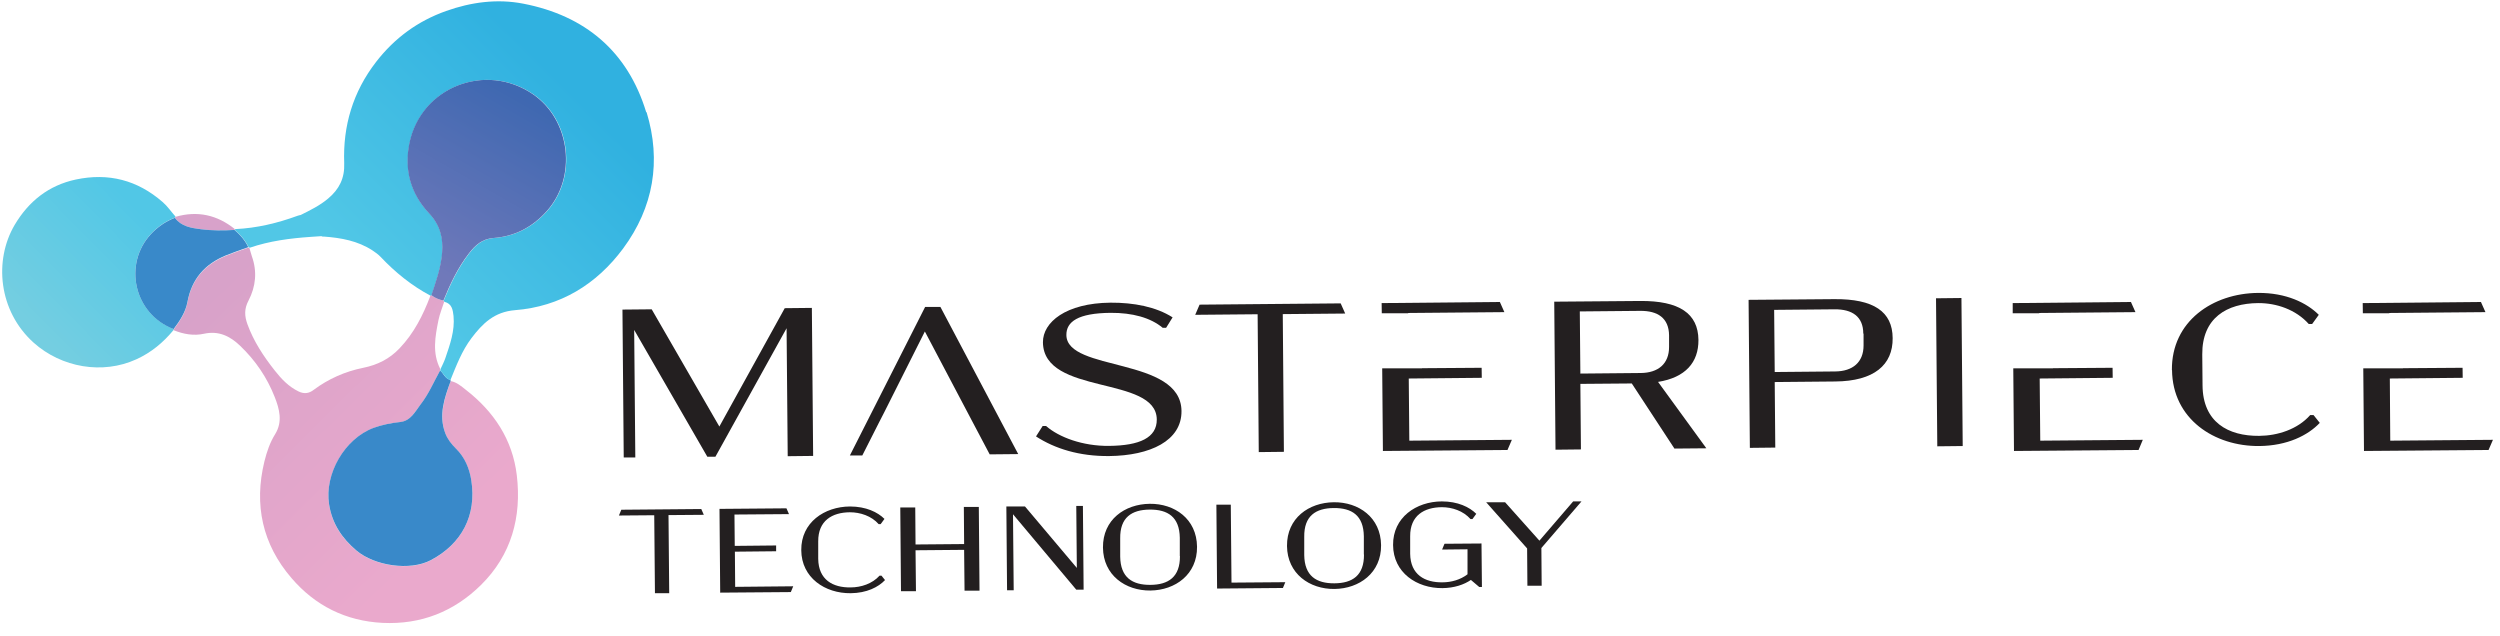 <?xml version="1.0" encoding="UTF-8"?>
<svg width="177px" height="45px" viewBox="0 0 177 45" version="1.1" xmlns="http://www.w3.org/2000/svg" xmlns:xlink="http://www.w3.org/1999/xlink">
    <title>Group</title>
    <defs>
        <linearGradient x1="7.445%" y1="-1.053%" x2="84.571%" y2="83.026%" id="linearGradient-1">
            <stop stop-color="#D8A2C9" offset="10%"></stop>
            <stop stop-color="#EAA9CC" offset="92%"></stop>
        </linearGradient>
        <linearGradient x1="21.884%" y1="85.282%" x2="86.459%" y2="14.365%" id="linearGradient-2">
            <stop stop-color="#74CEE1" offset="7%"></stop>
            <stop stop-color="#51C7E6" offset="92%"></stop>
        </linearGradient>
        <linearGradient x1="27.094%" y1="74.996%" x2="85.731%" y2="22.007%" id="linearGradient-3">
            <stop stop-color="#51C7E6" offset="7%"></stop>
            <stop stop-color="#30B1E0" offset="92%"></stop>
        </linearGradient>
        <linearGradient x1="26.407%" y1="93.092%" x2="63.023%" y2="4.7%" id="linearGradient-4">
            <stop stop-color="#7079BA" offset="2%"></stop>
            <stop stop-color="#3F68B1" offset="92%"></stop>
        </linearGradient>
    </defs>
    <g id="Page-1" stroke="none" stroke-width="1" fill="none" fill-rule="evenodd">
        <g id="Masterpiece-Logo-(Final)" transform="translate(-33.9, -39.9)" fill-rule="nonzero">
            <g id="Group" transform="translate(34.055, 39.994)">
                <g id="Path">
                    <path d="M30.315,20.846 C30.315,20.846 30.365,20.816 30.385,20.806 C30.635,21.006 30.925,21.116 31.235,21.186 C31.255,21.216 31.275,21.236 31.295,21.266 C31.155,21.706 30.975,22.136 30.885,22.586 C30.655,23.736 30.435,24.896 31.015,26.026 C31.015,26.066 31.015,26.106 31.005,26.146 C30.555,26.956 30.195,27.806 29.625,28.546 C29.225,29.056 28.915,29.716 28.175,29.796 C27.535,29.866 26.915,29.976 26.305,30.206 C24.245,30.966 22.815,33.486 23.145,35.626 C23.365,36.996 24.045,38.026 25.085,38.896 C26.365,39.976 28.875,40.356 30.345,39.576 C32.545,38.416 33.595,36.386 33.215,33.936 C33.085,33.096 32.755,32.296 32.135,31.686 C31.805,31.356 31.525,31.006 31.365,30.576 C30.895,29.286 31.325,28.086 31.755,26.886 C32.175,26.966 32.505,27.246 32.815,27.496 C34.805,29.036 36.135,31.026 36.435,33.556 C36.785,36.506 36.055,39.196 33.895,41.326 C31.985,43.206 29.655,44.136 26.935,44.006 C24.325,43.876 22.155,42.786 20.485,40.836 C18.425,38.446 17.815,35.646 18.565,32.576 C18.735,31.896 18.955,31.236 19.325,30.646 C19.875,29.756 19.625,28.856 19.295,28.016 C18.755,26.636 17.925,25.416 16.845,24.386 C16.135,23.706 15.335,23.306 14.285,23.536 C13.565,23.696 12.835,23.566 12.145,23.286 C12.145,23.266 12.145,23.256 12.135,23.236 C12.575,22.656 12.985,22.036 13.115,21.316 C13.415,19.696 14.335,18.636 15.845,18.016 C16.365,17.806 16.895,17.626 17.425,17.436 C17.455,17.446 17.475,17.466 17.505,17.476 C17.565,17.666 17.615,17.856 17.675,18.046 C18.065,19.126 17.955,20.196 17.445,21.176 C17.125,21.776 17.155,22.286 17.365,22.866 C17.805,24.076 18.505,25.136 19.295,26.136 C19.765,26.736 20.285,27.286 20.995,27.626 C21.395,27.816 21.735,27.756 22.055,27.506 C23.105,26.726 24.275,26.206 25.565,25.946 C26.555,25.746 27.415,25.326 28.135,24.566 C29.155,23.496 29.795,22.226 30.305,20.876 L30.315,20.846 Z" fill="url(#linearGradient-1)"></path>
                    <path d="M12.145,23.256 C11.415,24.146 10.555,24.866 9.495,25.346 C7.105,26.436 4.205,25.936 2.225,24.166 C-0.265,21.926 -0.595,18.336 0.885,15.826 C1.875,14.156 3.295,13.026 5.215,12.616 C7.525,12.126 9.575,12.656 11.355,14.206 C11.705,14.506 11.965,14.896 12.275,15.246 C12.255,15.266 12.245,15.296 12.225,15.316 C11.565,15.566 11.015,15.956 10.525,16.476 C8.575,18.586 9.295,22.106 12.135,23.196 C12.135,23.216 12.145,23.226 12.145,23.246 L12.145,23.256 Z" fill="url(#linearGradient-2)"></path>
                    <path d="M31.755,26.876 C31.315,28.076 30.885,29.276 31.365,30.566 C31.525,30.996 31.805,31.346 32.135,31.676 C32.755,32.286 33.085,33.076 33.215,33.926 C33.595,36.386 32.545,38.406 30.345,39.566 C28.865,40.346 26.365,39.966 25.085,38.886 C24.055,38.016 23.365,36.986 23.145,35.616 C22.805,33.466 24.245,30.956 26.305,30.196 C26.915,29.976 27.535,29.856 28.175,29.786 C28.925,29.706 29.235,29.046 29.625,28.536 C30.195,27.806 30.555,26.946 31.005,26.136 C31.255,26.346 31.355,26.706 31.715,26.796 C31.725,26.826 31.745,26.846 31.765,26.876 L31.755,26.876 Z" fill="#3989C9"></path>
                    <path d="M45.595,7.846 C44.285,3.546 41.275,1.016 36.895,0.166 C35.045,-0.194 33.195,0.056 31.425,0.686 C29.425,1.396 27.785,2.596 26.475,4.286 C24.835,6.406 24.115,8.816 24.215,11.456 C24.255,12.526 23.865,13.296 23.085,13.956 C22.495,14.456 21.815,14.786 21.135,15.126 C21.135,15.246 21.165,15.356 21.225,15.436 C21.165,15.356 21.135,15.246 21.135,15.126 C21.055,15.146 20.975,15.156 20.905,15.186 C19.485,15.706 18.025,16.056 16.505,16.126 C16.485,16.146 16.475,16.166 16.465,16.186 C16.875,16.526 17.215,16.926 17.445,17.406 C17.475,17.416 17.495,17.436 17.525,17.446 C18.925,16.966 20.385,16.776 21.855,16.676 C22.105,16.656 22.345,16.646 22.595,16.626 L22.595,16.626 C22.595,16.626 22.655,16.646 22.685,16.656 C22.715,16.656 22.745,16.656 22.785,16.656 C23.995,16.746 25.175,16.956 26.215,17.636 C26.425,17.776 26.625,17.916 26.795,18.096 C27.835,19.196 28.995,20.136 30.335,20.846 C30.355,20.826 30.385,20.816 30.405,20.806 C30.735,19.816 31.085,18.836 31.165,17.786 C31.245,16.736 31.015,15.836 30.245,15.016 C28.945,13.636 28.465,11.956 28.845,10.056 C29.655,6.076 34.235,4.276 37.595,6.576 C40.265,8.396 40.735,12.456 38.565,14.866 C37.545,15.996 36.305,16.646 34.805,16.756 C34.015,16.816 33.515,17.256 33.065,17.846 C32.275,18.866 31.735,20.016 31.255,21.196 C31.275,21.226 31.295,21.246 31.315,21.276 C31.845,21.406 31.905,21.846 31.955,22.276 C32.055,23.326 31.705,24.296 31.375,25.266 C31.285,25.526 31.155,25.776 31.035,26.036 C31.035,26.076 31.035,26.116 31.025,26.156 C31.275,26.366 31.375,26.726 31.735,26.816 C32.155,25.786 32.545,24.746 33.225,23.846 C34.005,22.816 34.835,21.986 36.305,21.866 C39.505,21.616 42.075,20.046 43.965,17.496 C46.115,14.586 46.675,11.306 45.625,7.856 L45.595,7.846 Z" fill="url(#linearGradient-3)"></path>
                    <path d="M16.485,16.126 C16.485,16.126 16.455,16.166 16.445,16.186 C15.655,16.236 14.855,16.236 14.075,16.136 C13.385,16.046 12.685,15.946 12.225,15.326 C12.245,15.296 12.255,15.276 12.275,15.256 C13.835,14.806 15.235,15.126 16.485,16.136 L16.485,16.126 Z" fill="#D8A2CA"></path>
                    <path d="M31.235,21.186 C30.925,21.116 30.635,21.006 30.385,20.806 C30.715,19.816 31.065,18.836 31.145,17.786 C31.225,16.736 30.995,15.836 30.225,15.016 C28.925,13.636 28.445,11.956 28.825,10.056 C29.635,6.076 34.215,4.276 37.575,6.576 C40.245,8.406 40.715,12.456 38.545,14.866 C37.525,15.996 36.285,16.646 34.785,16.756 C33.995,16.816 33.495,17.256 33.045,17.846 C32.255,18.866 31.715,20.016 31.235,21.196 L31.235,21.186 Z" fill="url(#linearGradient-4)"></path>
                    <path d="M22.765,16.656 C22.765,16.656 22.705,16.656 22.665,16.656 C22.695,16.656 22.725,16.656 22.765,16.656 Z" fill="#6CCBE3"></path>
                    <path d="M12.225,15.326 C12.685,15.946 13.385,16.046 14.075,16.136 C14.865,16.236 15.655,16.236 16.445,16.186 C16.855,16.526 17.195,16.926 17.425,17.406 C16.895,17.596 16.365,17.776 15.845,17.986 C14.335,18.606 13.415,19.666 13.115,21.286 C12.985,22.006 12.575,22.626 12.135,23.206 C9.295,22.116 8.575,18.586 10.525,16.486 C11.015,15.966 11.565,15.586 12.225,15.326 L12.225,15.326 Z" fill="#3989C9"></path>
                </g>
                <g transform="translate(43.665, 20.645)" fill="#231F20">
                    <g transform="translate(0, 14.76)">
                        <path d="M3.51,0.97 L3.56,6.5 L2.55,6.5 C2.55,6.5 2.5,0.98 2.5,0.98 L0,1 L0.17,0.59 L5.83,0.54 L6.01,0.95 L3.51,0.97 Z" id="Path"></path>
                        <path d="M7.12,0.53 L11.86,0.49 L12.04,0.9 L8.18,0.93 L8.2,3.15 L11.13,3.12 L11.13,3.53 C11.13,3.53 8.21,3.56 8.21,3.56 L8.23,6.05 L12.34,6.01 L12.17,6.42 L7.17,6.46 L7.12,0.52 L7.12,0.53 Z" id="Path"></path>
                        <path d="M12.91,3.45 C12.89,1.49 14.55,0.37 16.36,0.36 C17.49,0.36 18.32,0.76 18.8,1.24 L18.53,1.61 L18.39,1.61 C17.88,1.03 17.09,0.77 16.35,0.77 C15.1,0.78 14.1,1.36 14.11,2.83 L14.11,4.07 C14.13,5.55 15.15,6.11 16.4,6.09 C17.14,6.09 17.94,5.83 18.45,5.26 L18.59,5.26 C18.59,5.26 18.84,5.57 18.84,5.57 C18.37,6.07 17.54,6.49 16.41,6.5 C14.6,6.52 12.92,5.41 12.91,3.45 Z" id="Path"></path>
                        <path d="M25.48,0.38 L25.53,6.32 L24.47,6.32 C24.47,6.32 24.44,3.43 24.44,3.43 L21,3.46 L21.03,6.36 L19.97,6.36 C19.97,6.36 19.92,0.43 19.92,0.43 L20.98,0.43 C20.98,0.43 21,3.05 21,3.05 L24.44,3.02 L24.42,0.39 L25.48,0.39 L25.48,0.38 Z" id="Path"></path>
                        <path d="M32.85,0.31 L32.9,6.25 L32.38,6.25 C32.38,6.25 27.9,0.91 27.9,0.91 L27.95,6.29 L27.48,6.29 C27.48,6.29 27.43,0.36 27.43,0.36 L28.75,0.36 C28.75,0.36 32.42,4.71 32.42,4.71 L32.38,0.32 L32.85,0.32 L32.85,0.31 Z" id="Path"></path>
                        <path d="M34.27,3.27 C34.25,1.29 35.82,0.19 37.58,0.17 C39.34,0.15 40.91,1.24 40.93,3.21 C40.95,5.17 39.39,6.29 37.63,6.31 C35.87,6.33 34.29,5.23 34.27,3.27 Z M39.71,3.87 L39.71,2.58 C39.69,1.1 38.86,0.57 37.58,0.58 C36.3,0.59 35.47,1.14 35.49,2.62 L35.49,3.91 C35.51,5.39 36.35,5.92 37.63,5.91 C38.91,5.9 39.73,5.35 39.72,3.87 L39.71,3.87 Z" id="Shape"></path>
                        <path d="M47.18,5.72 L47.01,6.13 L42.35,6.17 L42.3,0.23 L43.32,0.23 C43.32,0.23 43.37,5.75 43.37,5.75 L47.19,5.72 L47.18,5.72 Z" id="Path"></path>
                        <path d="M47.3,3.16 C47.28,1.18 48.85,0.08 50.61,0.06 C52.37,0.04 53.94,1.13 53.96,3.1 C53.98,5.06 52.42,6.18 50.66,6.2 C48.9,6.22 47.32,5.12 47.3,3.16 L47.3,3.16 Z M52.74,3.76 L52.74,2.47 C52.72,0.99 51.89,0.46 50.61,0.47 C49.33,0.48 48.5,1.03 48.52,2.51 L48.52,3.8 C48.54,5.28 49.38,5.81 50.66,5.8 C51.94,5.79 52.76,5.24 52.75,3.76 L52.74,3.76 Z" id="Shape"></path>
                        <path d="M61.07,2.97 L61.1,6.06 L60.91,6.06 C60.91,6.06 60.32,5.56 60.32,5.56 C59.84,5.89 59.15,6.13 58.31,6.14 C56.5,6.16 54.82,5.05 54.81,3.09 C54.79,1.13 56.45,0.01 58.26,0 C59.39,0 60.22,0.4 60.7,0.88 L60.43,1.25 L60.29,1.25 C59.78,0.67 58.99,0.41 58.26,0.41 C57.01,0.42 56.01,1 56.02,2.47 L56.02,3.71 C56.04,5.19 57.06,5.75 58.31,5.73 C58.92,5.73 59.58,5.55 60.08,5.16 L60.08,3.39 C60.08,3.39 58.28,3.41 58.28,3.41 L58.45,3 L61.08,2.98 L61.07,2.97 Z" id="Path"></path>
                        <path d="M65.31,3.32 L65.33,5.97 L64.32,5.97 C64.32,5.97 64.3,3.33 64.3,3.33 L61.4,0.06 L62.74,0.06 C62.74,0.06 65.17,2.78 65.17,2.78 L67.56,0 L68.15,0 C68.15,0 65.31,3.3 65.31,3.3 L65.31,3.32 Z" id="Path"></path>
                    </g>
                    <g transform="translate(0.25, -0)">
                        <path d="M13.41,1.06 L13.5,11.54 L11.7,11.56 L11.62,2.5 L6.58,11.6 L6.01,11.6 C6.01,11.6 0.83,2.62 0.83,2.62 L0.91,11.65 L0.09,11.65 C0.09,11.65 1.42108547e-14,1.18 1.42108547e-14,1.18 L2.07,1.16 L6.86,9.46 L11.49,1.08 L13.42,1.06 L13.41,1.06 Z" id="Path"></path>
                        <path d="M21.41,2.73 L18.53,8.46 L18.16,9.18 L16.98,11.51 L16.1,11.51 C16.1,11.51 21.43,0.99 21.43,0.99 L22.51,0.99 C22.51,0.99 28.02,11.41 28.02,11.41 L26,11.43 L24.78,9.12" id="Path"></path>
                        <path d="M29.28,10.16 L29.75,9.42 L29.99,9.42 C30.9,10.22 32.59,10.85 34.45,10.83 C36.62,10.81 37.84,10.25 37.83,8.96 C37.8,5.82 29.8,7.29 29.77,3.49 C29.76,2.08 31.39,0.72 34.55,0.69 C36.2,0.68 37.77,0.98 38.95,1.73 L38.49,2.47 L38.25,2.47 C37.39,1.75 36.1,1.4 34.56,1.41 C32.25,1.43 31.42,2.04 31.43,2.98 C31.45,5.6 39.54,4.51 39.58,8.36 C39.6,10.47 37.36,11.52 34.46,11.55 C32.35,11.57 30.62,11.03 29.28,10.16 Z" id="Path"></path>
                        <polygon id="Path" points="46.75 1.49 46.83 11.25 45.05 11.27 44.97 1.51 40.55 1.55 40.86 0.83 50.85 0.74 51.17 1.46 46.75 1.5"></polygon>
                        <path d="M74.48,11.02 L71.46,6.41 L67.82,6.44 L67.86,11.08 L66.06,11.1 L65.97,0.62 L72.05,0.57 C74.82,0.55 76.16,1.45 76.18,3.33 C76.19,4.92 75.26,5.99 73.32,6.3 L76.74,11 L74.48,11.02 L74.48,11.02 Z M67.81,5.71 L72.09,5.67 C73.33,5.66 74.1,5.02 74.1,3.83 L74.1,2.99 C74.08,1.78 73.3,1.26 72.06,1.27 L67.78,1.31 L67.82,5.71 L67.81,5.71 Z" id="Shape"></path>
                        <path d="M89.93,3.2 C89.95,5.09 88.62,6.25 85.86,6.27 L81.58,6.31 L81.62,10.95 L79.82,10.97 L79.73,0.49 L85.81,0.44 C88.58,0.42 89.92,1.32 89.93,3.2 L89.93,3.2 Z M87.85,2.88 C87.85,1.67 87.06,1.15 85.82,1.16 L81.54,1.2 L81.58,5.6 L85.86,5.56 C87.1,5.55 87.87,4.91 87.87,3.72 L87.87,2.88 L87.85,2.88 Z" id="Shape"></path>
                        <polygon id="Path" points="93 0.38 94.8 0.36 94.89 10.84 93.09 10.86 93 0.38"></polygon>
                        <path d="M109.7,5.46 C109.67,2 112.6,0.03 115.79,0 C117.78,-0.02 119.25,0.7 120.1,1.55 L119.63,2.2 L119.39,2.2 C118.48,1.18 117.1,0.71 115.8,0.72 C113.6,0.74 111.83,1.76 111.85,4.36 L111.87,6.55 C111.89,9.15 113.68,10.14 115.88,10.12 C117.18,10.11 118.6,9.66 119.49,8.65 L119.73,8.65 C119.73,8.65 120.17,9.2 120.17,9.2 C119.34,10.08 117.88,10.82 115.89,10.84 C112.7,10.87 109.74,8.92 109.71,5.46 L109.7,5.46 Z" id="Path"></path>
                        <g transform="translate(53.75, 0.54)" id="Path">
                            <polygon points="1.88 0.9 1.88 0.88 8.69 0.82 8.37 0.1 0 0.18 0.01 0.9"></polygon>
                            <polygon points="1.96 9.92 1.92 5.52 7.09 5.47 7.08 4.76 2.86 4.79 2.86 4.8 2.37 4.8 1.91 4.8 1.91 4.8 0.04 4.8 0.09 10.65 8.91 10.58 9.22 9.86"></polygon>
                        </g>
                        <g transform="translate(98.43, 0.54)" id="Path">
                            <polygon points="1.88 0.9 1.87 0.88 8.69 0.82 8.37 0.1 0 0.18 0 0.9"></polygon>
                            <polygon points="1.95 9.92 1.91 5.52 7.08 5.47 7.07 4.76 2.85 4.79 2.85 4.8 2.36 4.8 1.91 4.8 1.91 4.8 0.04 4.8 0.09 10.65 8.91 10.58 9.21 9.86"></polygon>
                        </g>
                        <g transform="translate(123.21, 0.54)" id="Path">
                            <polygon points="1.88 0.9 1.88 0.88 8.69 0.82 8.37 0.1 2.84217094e-14 0.18 0.01 0.9"></polygon>
                            <polygon points="1.95 9.92 1.92 5.52 7.08 5.47 7.07 4.76 2.85 4.79 2.85 4.8 2.37 4.8 1.91 4.8 1.91 4.8 0.04 4.8 0.09 10.65 8.91 10.58 9.22 9.86"></polygon>
                        </g>
                    </g>
                </g>
            </g>
        </g>
    </g>
</svg>